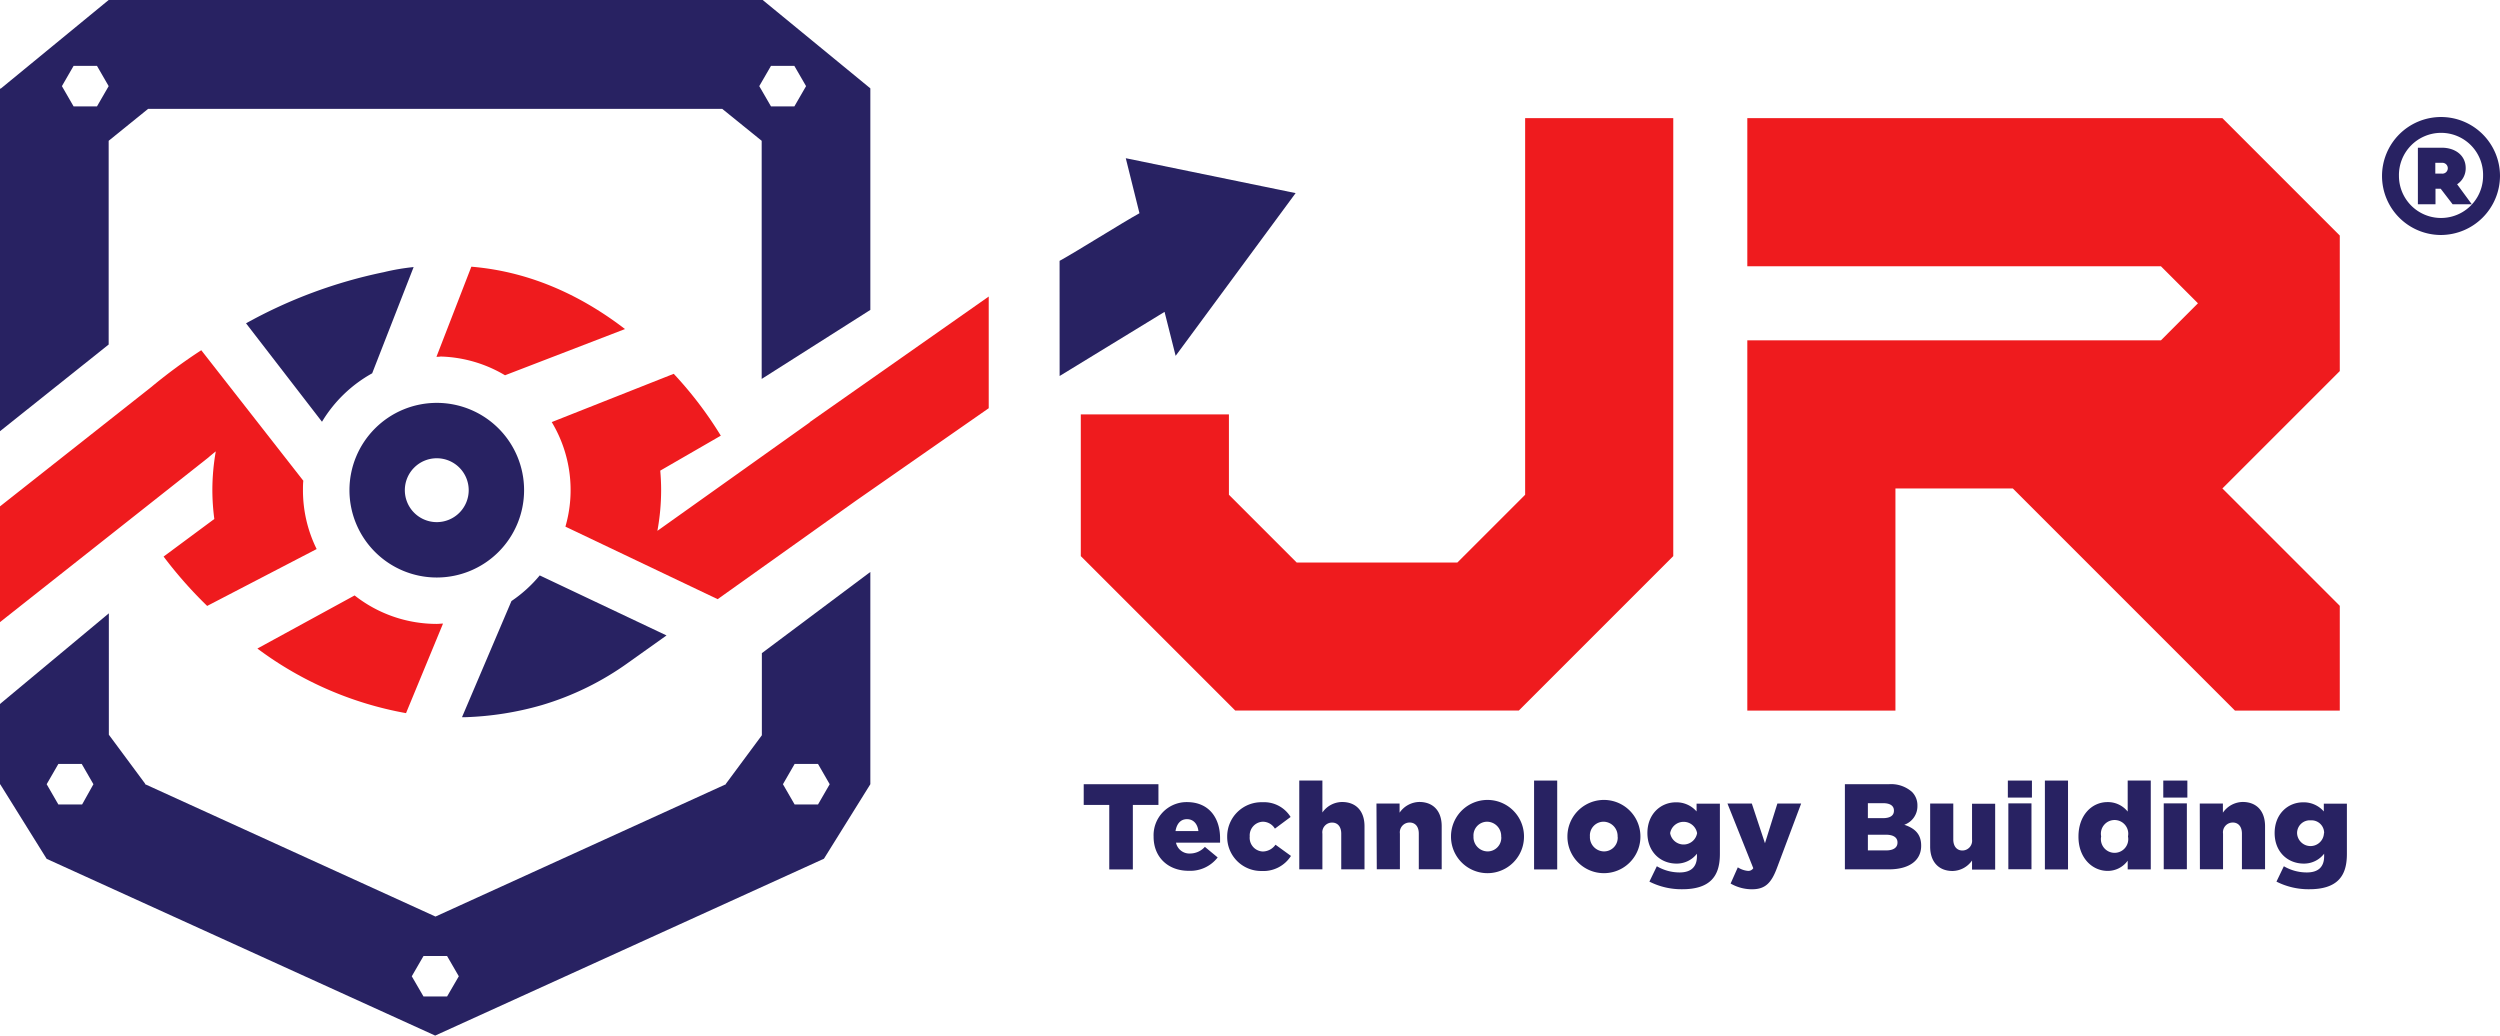 <svg id="Capa_1" data-name="Capa 1" xmlns="http://www.w3.org/2000/svg" viewBox="0 0 548 227"><defs><style>.cls-1{fill:#282262;}.cls-2{fill:#ef1b1e;}</style></defs><title>logotipo-alta</title><path class="cls-1" d="M535.1,51.51A12.93,12.93,0,1,1,548,38.56,13,13,0,0,1,535.1,51.51Zm0-22.39a9.25,9.25,0,0,0-9.25,9.44,9.22,9.22,0,1,0,18.44,0A9.2,9.2,0,0,0,535.1,29.12Zm6.72,15.66h-4.2L535,41.37h-1.14v3.41H530V32.38h5.24c3,0,5.24,1.73,5.24,4.45a4.16,4.16,0,0,1-1.88,3.56Zm-8-6.72h1.44a1.19,1.19,0,1,0,0-2.37h-1.44Z"/><path class="cls-2" d="M236.91,90.83h32.47v17.62l14.85,14.85h35.23l14.85-14.85V25.9h32.47v96l-33.85,33.85H270.76l-33.85-33.85Z"/><path class="cls-1" d="M404.4,171.9H414a6.92,6.92,0,0,1,5.1,1.68,4.14,4.14,0,0,1,1.2,3v.05a4.32,4.32,0,0,1-2.88,4.16c2.26.75,3.7,2,3.7,4.56v.06c0,3.2-2.61,5.15-7.07,5.15H404.4Zm8.3,7.44c1.57,0,2.45-.53,2.45-1.62v-.06c0-1-.8-1.6-2.34-1.6h-3.37v3.28Zm.75,7.07c1.57,0,2.48-.61,2.48-1.7v-.06c0-1-.8-1.68-2.54-1.68h-3.95v3.44Z"/><path class="cls-1" d="M423.09,185.59v-9.45h5.07V184c0,1.57.83,2.43,2,2.43a2.14,2.14,0,0,0,2.11-2.43v-7.82h5.07v14.44h-5.07v-2a5.31,5.31,0,0,1-4.32,2.3C424.93,190.9,423.09,188.87,423.09,185.59Z"/><path class="cls-1" d="M440.12,171.1h5.28v3.73h-5.28Zm.11,5h5.07v14.44h-5.07Z"/><path class="cls-1" d="M448.24,171.1h5.07v19.48h-5.07Z"/><path class="cls-1" d="M455.6,183.43v-.06c0-4.69,2.94-7.55,6.36-7.55a5.56,5.56,0,0,1,4.43,2.08v-6.8h5.06v19.48h-5.06v-1.92A5.37,5.37,0,0,1,462,190.9C458.57,190.9,455.6,188,455.6,183.43Zm10.86-.06v-.05a3,3,0,1,0-5.89,0v.05a3,3,0,1,0,5.89,0Z"/><path class="cls-1" d="M474.19,171.1h5.28v3.73h-5.28Zm.1,5h5.07v14.44h-5.07Z"/><path class="cls-1" d="M482.19,176.14h5.07v2a5.37,5.37,0,0,1,4.33-2.35c3.06,0,4.91,2,4.91,5.31v9.45h-5.07v-7.82c0-1.58-.83-2.43-2-2.43a2.14,2.14,0,0,0-2.14,2.43v7.82h-5.07Z"/><path class="cls-1" d="M499,193.25l1.62-3.37a9.93,9.93,0,0,0,5.05,1.36c2.53,0,3.78-1.25,3.78-3.54v-.57A5.56,5.56,0,0,1,505,189.3c-3.55,0-6.4-2.57-6.4-6.7v0c0-4.17,2.9-6.73,6.24-6.73a5.81,5.81,0,0,1,4.54,2v-1.71h5.06v11c0,2.64-.58,4.48-1.86,5.76s-3.34,2-6.35,2A15.52,15.52,0,0,1,499,193.25Zm10.45-10.65v0a2.76,2.76,0,0,0-2.93-2.78,2.79,2.79,0,0,0-3,2.8v.06a2.95,2.95,0,0,0,5.89,0Z"/><path class="cls-1" d="M243.15,176.44h-5.6V171.9h16.38v4.54h-5.61v14.14h-5.17Z"/><path class="cls-1" d="M252.87,183.43v-.06a7.25,7.25,0,0,1,7.29-7.55c5,0,7.28,3.66,7.28,7.9,0,.32,0,.69,0,1h-9.66a3,3,0,0,0,3.12,2.37,4.38,4.38,0,0,0,3.21-1.46l2.8,2.32a7.56,7.56,0,0,1-6.27,2.93C256.07,190.92,252.87,187.91,252.87,183.43Zm9.82-1.26c-.19-1.6-1.12-2.61-2.51-2.61s-2.24,1-2.51,2.61Z"/><path class="cls-1" d="M269,183.43v-.06a7.5,7.5,0,0,1,7.74-7.52,6.82,6.82,0,0,1,6.16,3.23l-3.44,2.56a3.11,3.11,0,0,0-2.69-1.52,3,3,0,0,0-2.83,3.2v.05a3,3,0,0,0,2.88,3.28,3.46,3.46,0,0,0,2.77-1.49l3.39,2.46a7.16,7.16,0,0,1-6.43,3.3A7.44,7.44,0,0,1,269,183.43Z"/><path class="cls-1" d="M284.8,171.1h5.07v7a5.3,5.3,0,0,1,4.32-2.3c3.07,0,4.91,2,4.91,5.31v9.45H294v-7.82c0-1.58-.83-2.43-2-2.43a2.13,2.13,0,0,0-2.13,2.43v7.82H284.8Z"/><path class="cls-1" d="M301.72,176.14h5.07v2a5.37,5.37,0,0,1,4.32-2.35c3.07,0,4.91,2,4.91,5.31v9.45H311v-7.82c0-1.58-.82-2.43-2-2.43a2.14,2.14,0,0,0-2.14,2.43v7.82h-5.07Z"/><path class="cls-1" d="M318.06,183.43v-.06a8,8,0,0,1,16-.05v.05a8,8,0,0,1-16,.06Zm11,0v-.06a3.13,3.13,0,0,0-3.07-3.25,3,3,0,0,0-3,3.2v.05a3.13,3.13,0,0,0,3.07,3.26A3,3,0,0,0,329.08,183.43Z"/><path class="cls-1" d="M336.27,171.1h5.07v19.48h-5.07Z"/><path class="cls-1" d="M343.58,183.43v-.06a8,8,0,0,1,16-.05v.05a8,8,0,0,1-16,.06Zm11,0v-.06a3.13,3.13,0,0,0-3.07-3.25,3,3,0,0,0-3,3.2v.05a3.13,3.13,0,0,0,3.07,3.26A3,3,0,0,0,354.6,183.43Z"/><path class="cls-1" d="M361.55,193.25l1.63-3.37a9.86,9.86,0,0,0,5,1.36c2.53,0,3.79-1.25,3.79-3.54v-.57a5.6,5.6,0,0,1-4.46,2.17c-3.55,0-6.4-2.57-6.4-6.7v0c0-4.17,2.91-6.73,6.24-6.73a5.81,5.81,0,0,1,4.54,2v-1.71H377v11c0,2.64-.59,4.48-1.87,5.76s-3.34,2-6.35,2A15.55,15.55,0,0,1,361.55,193.25ZM372,182.6v0a3,3,0,0,0-5.9,0v.06a3,3,0,0,0,5.9,0Z"/><path class="cls-1" d="M379.35,193.67l1.58-3.55a4.91,4.91,0,0,0,2.21.78,1.28,1.28,0,0,0,1.18-.59l-5.66-14.17H384l2.88,8.7,2.72-8.7h5.21l-5.29,14.09c-1.25,3.36-2.61,4.7-5.49,4.7A9.34,9.34,0,0,1,379.35,193.67Z"/><polygon class="cls-2" points="512.88 51.63 487.15 25.9 383.01 25.9 383.01 58.37 415.48 58.37 423.84 58.37 473.68 58.37 481.79 66.48 473.68 74.6 423.84 74.6 415.48 74.6 383.01 74.6 383.01 155.77 415.48 155.77 415.48 107.07 441.21 107.07 489.91 155.77 512.88 155.77 512.88 132.8 487.15 107.07 512.88 81.34 512.88 51.63"/><path class="cls-1" d="M232.27,82.42l23-14.06L257.7,78,284,42.33l-37.23-7.65,3,12.06c-3.83,2.11-13.67,8.33-17.51,10.44Z"/><path class="cls-1" d="M167.18,0H23.82L.17,19.42H0v75.1l23.82-19V30.86l8.65-7H158.31l8.65,7v52.2l23.82-15.13V19.37ZM21.26,23.32H16.13l-2.56-4.44,2.56-4.44h5.13l2.56,4.44Zm152.87,0H169l-2.57-4.44L169,14.44h5.12l2.57,4.44Z"/><path class="cls-1" d="M167,143.17v18l-7.89,10.65,0,.09-63.65,29L31.81,171.9l0-.12-7.95-10.73V134.44L0,154.31v17.62l.06,0,10.17,16.33v0L95.39,227l85.22-38.77,10.17-16.33V125.37Zm-149,33.17H12.79l-2.56-4.44,2.56-4.44h5.13l2.56,4.44Zm80,42.09H92.83L90.26,214l2.57-4.44H98l2.57,4.44Zm81.31-42.09h-5.13l-2.56-4.44,2.56-4.44h5.13l2.56,4.44Z"/><path class="cls-1" d="M95.74,88.31a19.14,19.14,0,1,0,19.14,19.14A19.13,19.13,0,0,0,95.74,88.31Zm0,26.14a7,7,0,1,1,7-7A7,7,0,0,1,95.74,114.45Z"/><path class="cls-2" d="M103.32,58.46,95.67,78.21c.31,0,.61,0,.92-.06a29.1,29.1,0,0,1,14.11,4.11L137,72.13C128.26,65.42,117,59.59,103.32,58.46Z"/><path class="cls-2" d="M77.73,130.52,56.42,142.16A77.07,77.07,0,0,0,89,156.32l8.11-19.63c-.46,0-.91.07-1.37.07A29.1,29.1,0,0,1,77.73,130.52Z"/><path class="cls-1" d="M70.58,92.45a29.52,29.52,0,0,1,11-10.62l9.09-23.29a48.53,48.53,0,0,0-6.54,1.12A106.23,106.23,0,0,0,53.93,70.87Z"/><path class="cls-2" d="M45.41,132.82l24-12.47a29,29,0,0,1-3-12.92c0-.69,0-1.37.08-2.05L44.12,76.77a117.32,117.32,0,0,0-11,8.1L0,111v25.37L45.66,100.3,46,100s.49-.41,1.3-1.06a49.46,49.46,0,0,0-.75,8.49,48.88,48.88,0,0,0,.43,6.33L35.86,122A93.17,93.17,0,0,0,45.41,132.82Z"/><path class="cls-2" d="M177.5,92.53s0,0,0,.06L144.1,116.36a49.6,49.6,0,0,0,.82-8.93c0-1.44-.07-2.86-.19-4.27L158,95.5a83.91,83.91,0,0,0-10.32-13.56L120.94,92.52a28.89,28.89,0,0,1,3,22.92l33.37,15.9,30.25-21.54,29.17-20.32V65Z"/><path class="cls-1" d="M118.31,126.13a29.33,29.33,0,0,1-6.2,5.62l-10.84,25.46H102a68.33,68.33,0,0,0,16.76-2.65,63.18,63.18,0,0,0,19.06-9.38l8.28-5.89Z"/></svg>